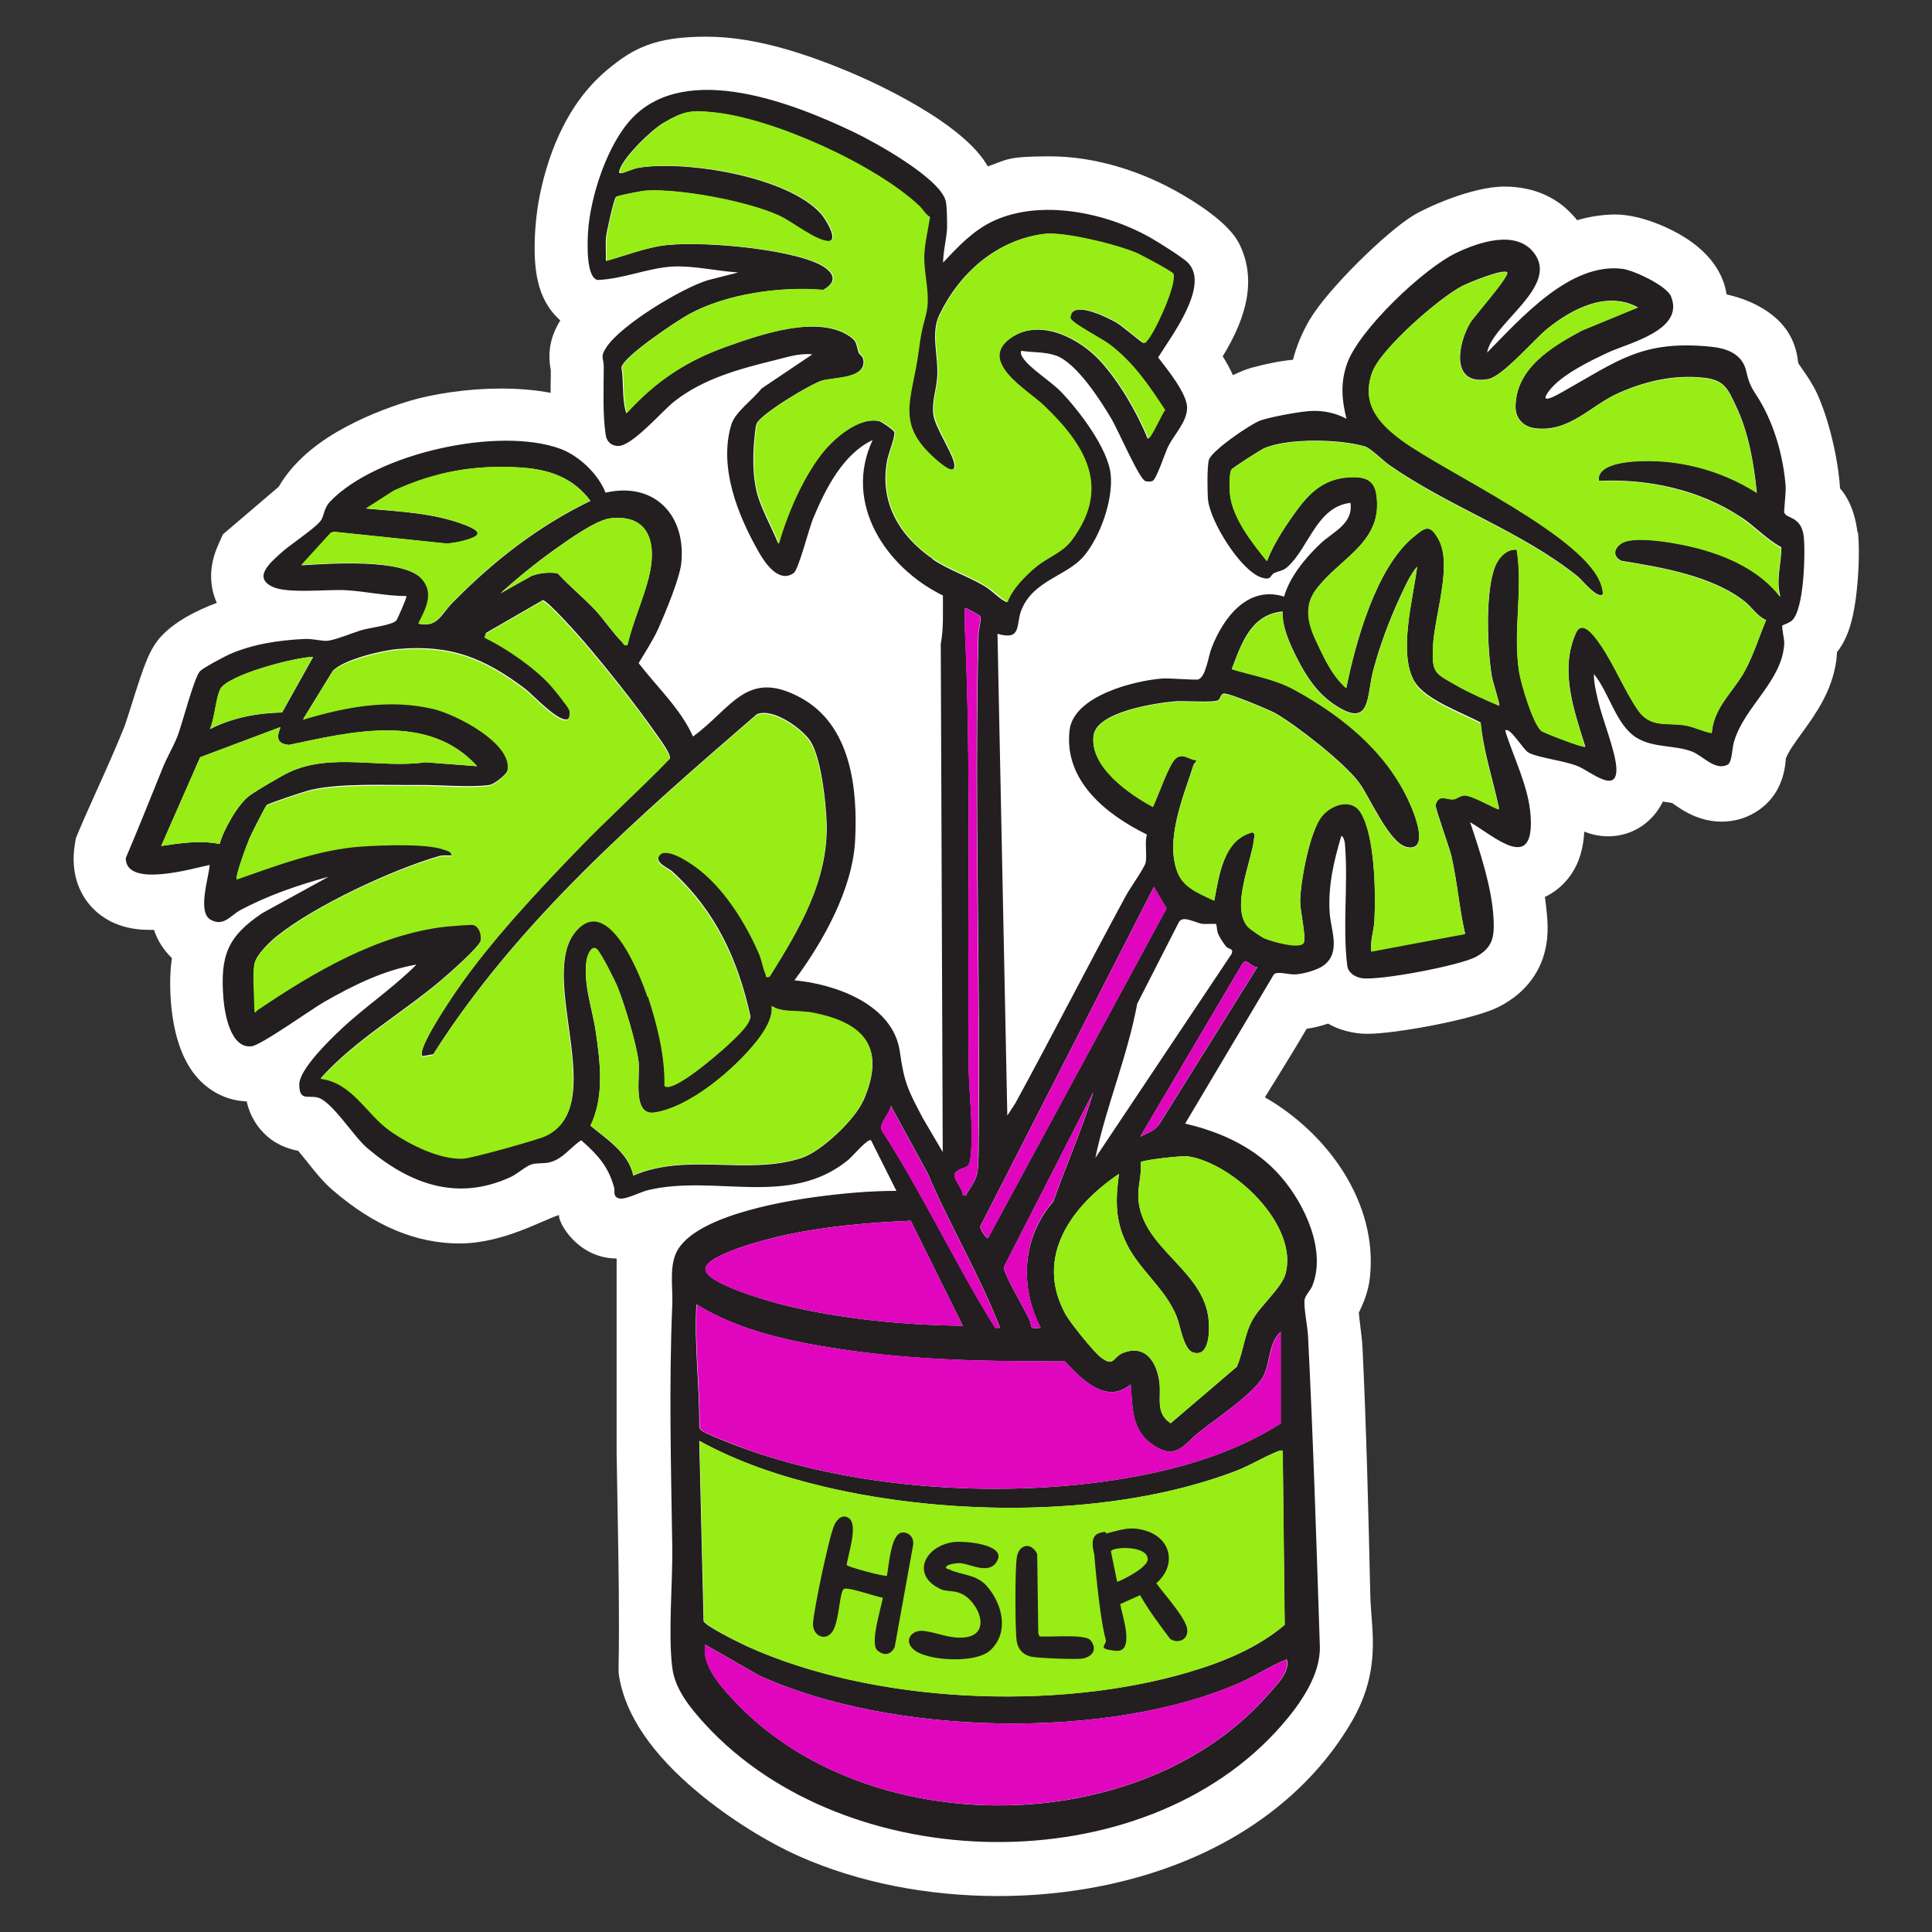 <svg xmlns="http://www.w3.org/2000/svg" id="Layer_1" viewBox="0 0 1080 1080"><rect x="0" y="0" width="1080" height="1080" fill="#333333" stroke="none"/><defs><style>      .st0 {        fill: #df06be;      }      .st1 {        fill: #231f20;      }      .st2 {        fill: #fff;      }      .st3 {        fill: #97ed15;      }    </style></defs><path class="st2" d="M1038.3,297.3c-.7-5.8-2.8-16.4-9.7-24.3-1.1-17.1-6.4-39-12.9-53.1-2.3-5-5.4-9.6-8.5-14-.6-.9-1.4-2-2-3-1-9.8-5-23-23.3-32.4-5.1-2.6-10.7-4.6-16.7-5.9-1.6-10.4-8.2-24.1-28.8-35-4.3-2.3-19.3-9.7-33.6-9.7s-.6,0-.9,0c-7.1.2-13.9,1.3-20.3,3.2-1.1-1.5-2.4-2.9-3.7-4.2-6.5-6.7-18.2-14.6-36.9-14.6s-44.8,12.3-50.9,16.1c-15.4,9.4-48,41.3-58.1,58.5-4.2,7.2-7.3,14.7-9.2,22.2-7.3.7-14.8,2.2-22.9,4.4-3.3.9-6.9,2.4-10.7,4.2-1.6-3.6-3.5-7-5.7-10.5,10.1-16.6,20.3-39.3,9.8-61.8-1.5-3.2-6.1-13.1-31.7-28.2-23.7-14-50.2-21.8-74.7-21.8s-23.8,1.9-34.7,5.6c-.8-1.3-1.6-2.6-2.5-3.9-17.9-24.9-69.6-46.7-75.4-49.1-22-9.1-51-19.5-79.4-19.5s-40.7,6.2-55.4,18.5c-24.3,20.2-34.3,51.1-38.4,73.5-.7,3.9-2,13-2.2,23.1-.4,17.3,2.4,29,9.2,38,1.5,2,3.3,3.9,5.1,5.5-5.6,9.2-7.2,17.7-5.3,27.9,0,2.6,0,5.3-.1,8.3,0,1.4,0,2.9,0,4.3-8.4-1.6-17.7-2.4-27.8-2.4-18.2,0-38,2.8-53,7.5-9.9,3.1-24.6,8.5-38.6,16.7-15,8.8-25.9,19.1-32.6,30.7l-31.2,26.6-2.8,6.3c-6.1,13.9-3.7,25.1-.6,32-11.8,4.4-23.4,10.5-30.9,18.5-6.5,6.9-9.6,15.6-16.8,38.6-1.3,4.2-3.2,10-3.8,11.7-4.5,11.2-9.4,22.3-14.7,34-3.7,8.3-7.6,16.8-11.2,25.4l-1.4,3.4-.6,3.6c-2.6,16.6,3.2,27.6,8.5,33.8,5.4,6.3,15.5,13.8,33,13.8s1.9,0,2.8,0c1.9,6,5.5,11.4,10,15.8-.3,2-.5,4.1-.7,6.2-.5,6.9-2,42.5,15.6,61.4,7.2,7.7,16.7,12.1,26.9,12.5,2.5,11.2,9,17.7,13.3,21,5.5,4.1,11.2,5.8,15.5,6.6,1.6,1.9,3.5,4.3,4.8,5.9,4.5,5.7,9.1,11.5,14.6,16.2,23.3,20,46.5,29.7,70.8,29.7s46.2-13,55.6-15.9c-.6,4.2,10.6,24.3,32.2,24.3,0,0,0,108.3,0,108.3,0,0,.4,23.7.6,35.4.5,27.9,1,56.8.5,84.9v2.9c0,0,.4,2.8.4,2.8,3.7,21.3,18.5,42.9,43.8,64,17.2,14.4,38.7,27.9,57.3,36.1,32.7,14.4,71,22,110.8,22s78.4-7.8,111.4-22.6c37.8-17,67.7-43,86.4-75.4,13.5-23.3,12-42.9,10.8-58.5-.3-4.1-.6-8-.7-12.1-1-44.5-2.1-90.5-4.3-137.1-.2-4.4-.8-8.9-1.3-13.2-.3-2.1-.6-4.9-.8-7.2,2.2-4.6,5.3-11.3,6.2-19.7,4.5-41.6-23.4-80.4-58.7-100.7,2.4-3.9,4.7-7.7,7.1-11.5,5.4-8.7,10.9-17.7,16.2-26.8,3.7-.5,7.8-1.5,12-2.9,4.3,2.5,9.3,4.2,14.7,5.1,2.3.4,4.8.6,7.6.6,15,0,58.8-7.9,72.8-14.9,17.3-8.7,23.8-21.8,26.1-31.2,2.5-9.9,1.4-18.8.5-26.7l-.2-1.4c0-.8-.2-1.6-.3-2.3,5.6-2.6,10.4-6.7,14.2-11.9,5.4-7.6,7.4-16.2,7.8-24.6,3.9,1.5,8.3,2.6,13.4,2.6,11.1,0,21.2-5.3,27.6-14.4,1.1-1.6,2.1-3.3,3-5,1.7.2,3.7.5,5.2.8.2.1.4.3.5.4,5,3.5,14.3,10,27.1,10h0c3.4,0,6.8-.5,10.1-1.4,5.8-1.6,24.3-8.8,25.8-34,1.6-4,5.4-9.2,9-14.2,7.5-10.3,16.8-23.2,19.2-40.4.2-1.6.3-3.2.4-4.8.9-1.1,1.8-2.3,2.6-3.7,3.1-5.1,7-13.6,8.8-34.5.8-8.7,1.2-20.7.3-28.7Z"></path><path class="st1" d="M997.4,286.9c-.3-1.1,1-11.4.8-15-1.2-15.4-5.5-31.5-12.8-45-4.7-8.7-7-9.3-9.2-19.2-2.1-9.8-10.8-13-19.9-13.9-38.4-3.8-51.9,7.9-82.7,25.2-3.7,2.1-13.7,7.7-7.9-.2,6.7-9.1,22.7-16.8,32.9-21.6,11.7-5.5,43.3-12.5,35.5-31.5-2.4-6-20.8-14.6-27.1-15.4-29.5-3.8-57.2,28.1-75.7,46.8,2.9-16.6,41-37.1,26-56-10.2-12.8-30.9-5.6-43.1.2-18.2,8.6-54.5,43-61.2,62-3.7,10.5-3,20.2-.3,30.8-5.7-3.1-12.5-4.6-19.1-4.4-6.5.2-22.4,3.2-28.6,5.2-5.6,1.8-27.6,17-29.2,22.1-1.1,3.7-.9,18.1-.5,22.4,1.2,12.1,18.1,39.5,29.8,43.4,5.7,1.9,4.8-1.2,7.1-2.4,2.4-1.2,4.9-1.2,7.3-3.3,12.2-10.7,16.4-33.8,35.4-36,1.8,11.8-10,16.3-16.9,22.9-8.3,7.9-17,18.4-20.2,29.5-20.4-6.4-34,11.9-40.5,28.7-1.9,4.8-3.2,16.1-7.4,17.6-1.3.5-16.4-.8-20.2-.5-15.9,1.2-49.6,9.8-51.8,28.9-3.3,28.3,20.6,47.2,43.2,58.3-1.3,5,.2,11.1-.7,15.8-.5,2.6-9,14.6-11,18.4-20.9,38.5-40.8,77.5-61.8,116l-4.5,6.9-5.5-269.3c13.9,4,10.1-5.3,13.4-13.4,6.7-16.5,25.1-18.8,34.6-29.7,9.3-10.7,16.7-31.6,15.3-45.8-1.4-14.6-17.7-35.9-27.8-46.4-5.6-5.8-17.6-13.2-21.3-19-.9-1.3-1.3-2.2-1-3.9,6.4,1,13.5.5,19.6,2.7,11.5,4.2,24.8,25,31,35.5,3.4,5.7,15.5,33.6,18.8,34.6,1.2.4,2.8.4,4,0,2.3-.8,7.1-16,8.9-19.5,3.4-6.7,10.3-13.4,10.5-21.3.2-7.9-11.3-21.9-16.2-28.3,7.2-11.6,29.1-40.2,16.7-52.9-2.9-3-17.3-12-21.6-14.4-24.6-13.7-60.5-21.2-86.9-9.1-11.5,5.3-20,14.4-28.4,23.4,0-6.2,1.9-13,2.2-19,.1-2.9,0-13.2-.8-15.7-3.6-12.7-39.1-32.4-51.2-38.2-33.7-16.1-93-39.5-123.6-8.3-14.2,14.5-23.9,44.4-25.1,64.3-.3,5.5-1.2,24.8,5.2,26.6,13.9-.4,28.6-6.8,42.2-7.5,11.6-.6,24.9,2.6,36.6,3.3l-16.9,4.3c-14.6,4.4-48.1,24.7-56.6,37.2-4,5.9-1.7,5.9-1.7,11.3,0,12-.7,26.4,1.1,38.1.6,3.7,3.1,6.1,7,6.1,8,0,24.4-19.5,31.6-25.1,16.2-12.6,35.9-17.9,55.7-22.8,7-1.7,13.9-4.1,21.2-3.3l-28.4,19.1c-4.8,6.2-14.8,13.1-16.9,20.2-7.2,23.9,3.8,51.1,15.6,71.6,3.4,6,11.2,17.2,19.3,11.3,2.8-2,8.4-24.7,10.9-30.6,6.8-16.3,16.6-35.9,33.2-43.7-16.6,35.5,7.5,71.3,39.3,86.9-.1,9.1.5,18.1-1.2,27l1.1,284.1-11.1-18.9c-8.3-15.7-10.4-19.7-12.9-37.3-3.7-26.2-35.8-37.7-58.9-39.8,15.9-21.4,32.4-50.7,33.9-77.9,1.6-29.3-2.3-64.7-30.3-80-30.3-16.6-38.7,6-60.3,21.6-7-15.6-20.1-27.6-30.4-41,3.8-6.4,7.9-12.5,11-19.3,3.8-8.5,11.8-27.7,12.8-36.3,3-27-15-46-42.3-39.7-4-10.3-14.7-20.6-25.2-24.5-34.5-12.7-102.8,2.5-128.7,29.4-3.8,4-3.3,8.2-5.4,10.9-3.8,4.8-17.4,13.4-22.9,18.6-5.3,4.9-14.9,13-4,18.2,8.4,4,30.2,1.4,40.6,1.9,11.4.6,22.8,3.3,34.3,3.3.5.5-5.1,12.9-5.5,13.5-2,2.7-14.3,4.1-18.7,5.3-5.1,1.4-15.7,5.9-20.1,6.2-3.6.2-8.2-1.3-12.9-1-14.3.7-28.5,2.8-41.6,8.5-3.1,1.4-14.8,7.6-16.6,9.5-3.3,3.5-9.9,29.4-12.6,36.4-2.4,6.1-6,11.9-8.3,17.8-6.8,16.8-13.5,33.6-20.6,50.3,0,16.9,37.7,5.7,46.9,3.8-.5,7.4-7,26.3.5,30.6,7.3,4.1,11.1-2.3,16.6-5.3,15.5-8.3,32.5-14.1,49.4-18.7l-37,20.3c-19.6,13.1-23.7,23.9-21.8,47.7.7,8.7,4,28,15.6,26.8,5.4-.5,33.2-20.5,40.7-24.8,16.1-9.2,33.1-17.7,51.6-20.9-13.2,13.3-29,23.7-42.5,36.5-6.3,5.9-23,22.2-23,30.5,0,9.4,4.8,6,10.2,7.3,8,2,20,21.6,27.6,28.1,23.8,20.3,50.5,30.2,80.5,16.3,3.4-1.6,8.7-6.2,11.5-7,3.4-1,6.7-.2,10.7-1.3,7.2-2.1,11.1-8.3,17.1-12.2,9.2,8.1,15.1,14.5,18.4,26.4.6,2.2-.9,5,2.7,6.1,3.5,1,12.1-3.7,16.6-4.7,37.6-8.8,78.8,10.1,111.7-16.9,2-1.7,10.9-12.1,12.6-10.9l14.2,28.3c-15,0-30.2,1.4-45.1,3.4-20,2.7-70.8,11.4-78.6,32.6-3.1,8.4-1.2,18.9-1.6,27.8-1.9,45.1-.7,90.1,0,135.1.3,20.6-2.4,48.1,0,67.6,1.5,12.3,10.3,22.8,18.4,31.7,78.7,85.7,244.6,89.6,322.3.5,10.3-11.8,21.8-28.1,21.3-44.2-1.9-57.6-3.7-115.6-6.6-173.3-.3-5.7-2.2-14.3-2-19.7,0-2.7,3.3-5.7,4.4-8.4,8-20-4.5-46.1-17.7-61.2-13.8-15.9-33.1-24.8-53.4-29.5l49.6-83.4c2.1-2,8.1.2,12,0,4.3-.2,12.4-2.4,15.8-5,9.9-7.4,4-19.7,3.4-29.4-1-14.9,2.3-28.9,6.5-43,2,.6,2.1,5.4,2.2,7,1.5,21.5-1.5,44,1.1,65.4.5,4.1,4.3,6.5,8.2,7.1,9.7,1.5,55.3-7.1,64.1-12.1,9.2-5.2,10-11.2,9.5-21.2-.9-17.4-7.6-37.5-13.1-53.9,14.2,8.4,36.1,28.6,33.8-3.8-1.1-16.1-9.5-32.2-14.2-47.4,2.6-2.5,10,10.8,13.2,12.4,5.3,2.8,19.8,4.4,27.4,7.5,7.1,2.9,22.7,16.5,21.5.4-.7-9.5-7.7-26.5-10.1-36.8-1.1-4.7-2.5-10.3-2.4-15.1,8.6,10.3,12.4,28.9,24.2,35.8,9.6,5.6,20.8,3.8,30.6,7.5,6.2,2.4,12.8,10.9,19.9,7.4,2.6-1.3,2.5-9.2,3.6-12.8,5.7-19.7,27-33.9,28.1-54.9.1-2.5-1.6-9.4-1-10.2.2-.2,3.8-1.3,5.4-2.8,6.7-6.3,7.5-37.7,6.5-46.9-1.3-11.5-10-10-10.7-13.2ZM645,495.8l7.1,12-99.8,184.3c-.7.5-5-5.2-4.2-6.8l96.9-189.4ZM659.4,515c2.3-3.1,8.5.7,12.5,1.4,1.8.3,7.7-.2,8,.2.2.2.3,3.9,1.2,5.8.9,2,2.9,5,4.3,6.7,1.5,1.8,4.3.8,3.1,4.1l-76.2,114.1c6.1-29.2,18-56.8,23.4-86.2l23.6-46.2ZM581.8,742.2c-7.3.9-4.5-.7-6.5-4.9-2.3-5-14.6-25.6-14.1-29.1l50-97.8c-6.1,20.7-15.2,40.6-22.3,61.1-17.5,20.2-19.2,47.4-7.1,70.9ZM521.5,312.5c-19.1-13.1-30.1-32.1-25.5-55.6.7-3.4,4.6-13.2,3.9-15.4-.4-1.1-6.8-5.6-8.3-6-11.9-2.8-26.3,10.1-33,18.9-10.3,13.6-18.8,33.3-23.5,49.6-3.3-8.2-8.5-17.6-11.2-25.9-2.9-9-3.1-19.7-2.5-29.2.2-2.6.8-9.8,1.4-11.7,1.6-5.4,30.6-22.7,36.6-24.4,6.7-2,24.9-1,23.2-11.7-.3-2.1-2.2-2.8-2.6-3.9-1.6-4.5-.5-6.4-5.8-9.7-18.1-11.3-49.1-.5-67.7,6.1-22.9,8.1-40,19.4-56.4,37.4-2.6-8.2-1.3-17.1-2.7-25.6,1.1-6.2,31.2-26.2,37.8-29.8,20.9-11.4,51.1-15.6,74.8-13.5,8.9-4.8,5.9-10.3-1.7-14.2-17.9-9.1-69.5-13.7-89.3-10.4-9.9,1.7-20.6,5.7-30.3,8.4.1-4.5-.3-9,.1-13.5.3-3,4.3-21,5.5-22.3.8-.8,14.4-3.4,16.6-3.5,19-1.2,57,6,74.4,14,7.3,3.4,20.3,13.9,27.3,14.2,6.9.3-1.4-12.7-3.5-15.1-18.6-21.1-76-30.2-102.2-25.9-3.4.6-6.2,2.2-9.1,2.9-1.5.4-2,0-1.5-1.6,2.3-7.4,17.7-22.4,24.7-26.5,11.4-6.6,15.2-7,28.1-5.7,33.3,3.6,90,29.3,114.5,52.3,1.9,1.8,3.3,4.6,5.9,6.2-1,6.8-3,14.8-3.2,21.6-.3,11.5,3.9,22.1.8,33.6-2.6,9.6-2.7,10.9-4.1,21-3.6,27-13.4,39.8,11.4,60.6,1.2,1,8.5,7.3,9.1,2.7.8-5.4-11-21.5-11.8-29.5-.8-7.5,1.8-13.6,2.2-20.7.8-11.6-3.8-24.3,1.2-34.7,11.3-23.5,32-41.8,58.4-45.2,11.1-1.4,41.2,6.1,51.9,10.8,2.6,1.1,19.8,10.3,20.2,11.5,2,6-10.2,32.5-14.6,37.4-.7.8-.8,1.4-2.1,1.1-.9-.2-11.7-9.5-14.9-11.3-4.9-2.8-20-10.3-24.7-5.8-.7.6-1.3,2.5-1.2,3.4.5,2.6,17.8,11.6,21.5,14.4,13.7,10.2,22.2,22.9,31.4,37-1.5,1.4-8.2,16.8-9.5,15.8-5.8-14.4-15.8-31.5-26.2-43-11.5-12.7-33.2-24.2-49.6-13.7-20.7,13.3,8.4,29.5,17.4,38.2,23.1,22,38,45.8,15.6,75.6-5.2,6.9-13.4,9.4-20,14.9-5.7,4.8-13.4,12.5-15.8,19.6-4.4-1.9-7.6-6-12.3-8.9-9.2-5.6-20.4-9.1-29.4-15.3ZM546.9,646.9c-.1,9.5-.4,11.3-6.2,19.8-.7.9.2,2-2.4,1.4-.1-4.7-7.9-10.6-3.2-13.5,4.9-3.1,6.9-.6,7.6-8.8,1.5-16.5-1-33.8-1.2-50.2-.9-81.5,1.6-163.1-2.1-244.3-.2-3.8,0-7.6,0-11.4.4-.4,8.3,4.1,8.5,4.6.9,1.5-.9,7.4-.9,10.1-2.4,97.3,1.3,195,0,292.3ZM341.4,289.7c22.5-2.4,25.7,15.4,21.2,33.2-3.1,12.1-9.1,25.2-11.9,37.7-2.1.6-2.1-.9-3.1-1.8-4.9-4.9-10-12.5-14.9-17.8-6.7-7.1-14.4-13.3-21-20.5-4.9-.8-9.8-.2-14.5,1.4l-17.5,9.8c9-8.2,19.6-16.8,29.5-23.9,7.3-5.2,23.8-17.2,32.1-18.1ZM168.6,315.9l16.4-18,1.7-.6,63.3,6.6c3.1-.3,6.3-.8,9.2-1.6,9.7-2.6,10.7-4.9,1.1-8.7-17.5-6.9-37.1-7.6-55.6-9.3l15.6-10c23.1-10.7,45.6-14.6,71.1-12.9,15.6,1,29.1,5.6,38.7,18.6-29.4,14.2-54.7,34-77.4,57.2-5.8,5.9-8.1,13.8-18.5,11.5,3.9-8.1,9.2-17,1.7-25.1-10.7-11.6-52-8.5-67.1-7.6ZM123,385.4c4.1-8.2,42.2-18.1,52.1-18.2l-17.4,31.1c-14,.3-27.9,2.9-40.3,9.3,2.6-5.8,3.2-17,5.7-22.1ZM90.1,472.9l21.8-49.6,44.7-16.8c.6.6-5.2,9.2,4.9,9.9,34.9-7.3,78-18.2,105.2,11.9l-28.9-2.2c-24.6,3.6-52.6-5.5-76.2,5.6-4.4,2.1-18,10.1-21.9,12.9-6.5,4.6-14.9,19.4-16.9,27.2-10.9-2.2-21.8-.5-32.7,1.1ZM321.2,521.4c-20.2,26.5,19.8,97.3-16.4,113.4-4.8,2.2-40.6,12.1-45.4,12.4-13.3.8-30.4-7.9-41.1-15.4-13.4-9.4-21.1-27-38.9-29.2,19.4-21.5,45.1-36,67-54.5,3.9-3.3,21.7-18.9,22.4-22.4.6-3.3-.5-8-4.1-9.1-.9-.2-13,.7-15,.9-38.3,4.1-74.6,25.8-105.8,46.9-.3.1-1.6-2.6-1.6-2.7,0-6.5-1-17.1,0-22.9.8-4.9,8.2-12,12.1-15.2,21.3-17.2,64.8-37.5,91.2-45.1,2.2-.6,4.5-.2,6.8-.3.8-2.5-2.5-3.1-4.4-3.8-9.8-3.4-34-2.4-45.2-1.7-23.7,1.5-48.1,10.8-70.3,18.5-1.1-1.5,5.8-19.8,7.1-22.9,1-2.3,8.7-17.6,9.5-18.3,1.2-1,21.9-7.9,24.8-8.5,17.2-3.9,42.3-2.5,60.5-2.7,11.7-.1,28.4,1.5,39.2,0,2.6-.4,9.6-5.8,10.2-8.3,3.4-15.3-29-31.7-41.2-34.6-24.9-5.9-49-1.2-73.1,6l16.4-26.7c5.7-6.5,27.8-11.7,36.6-12.4,29.6-2.6,48.2,5,71.2,22.3,3.6,2.7,19.5,19.9,24,16.7.8-.6,1.2-3.9.7-5.3-.7-1.9-8.5-11.6-10.4-13.7-9.2-10.2-24.7-20.8-37-26.8l.7-2.2,31.7-18.3c2.4-.2,20.3,19.9,23.2,23.3,12.8,15,29,35.3,40.2,51.4,1.8,2.6,8.3,11.2,7.7,13.7-16.7,17.1-34.5,33.1-51.1,50.4-23.3,24.2-49.5,52.2-68.5,79.8-3.1,4.6-22.3,32.8-18.7,36.3l6-1.1c47.1-74.3,114.8-132.9,180.8-190,9-3.9,25.5,8,30.1,15.1,6,9.5,8.6,34.1,9,45.6,1,32.2-15.3,59.4-31.7,85.6-2.8.5-1.7-.2-2.3-1.5-1.5-3.3-2.2-7.9-3.7-11.5-7.6-17.5-19.9-37.2-35.5-48.5-3.5-2.5-16.4-11.4-20.2-6.2-3.1,4.4,4.6,7,7.2,9.3,24.2,22.2,36.5,48.9,43.6,80.8.2,4.5-9.5,12.9-13,16.3-4,3.8-30.4,26.9-34.9,22.3.4-16.5-4.1-34.5-9.3-50.2-4.2-12.8-22.6-59.5-40.9-35.4ZM482.6,615.2c-4.6,10.6-23.3,28.4-34.4,32.1-30.6,10-64.1-3.2-94.2,9.9-2.5-12.6-14.8-20.3-23.9-27.9,7.8-16.2,5.5-34.8,3-52.1-1.8-12.9-7.3-27.3-5.2-40.4.4-2.5,2.7-8.9,5.9-6,2.3,2.2,10,17.4,11.5,21.2,3.9,9.7,10.5,31.6,11.7,41.8.9,8.3-3.7,30.2,9,28.2,20-3.1,44.8-24.4,57.1-40,4.1-5.2,9-12.7,8.3-19.5,5.7,3.7,13.7,2.3,20,3.4,30.2,5.1,44.8,18.3,31.2,49.5ZM493,632.1c-1.8-4.9,4.5-9,4.9-14.1l20.6,37.7c12.4,29.4,29,56.7,40.5,86.5-2.5.1-2.3.6-3.6-1.4-22-35.6-39.7-73.6-62.4-108.8ZM394.3,709.1c1.4-8.3,36.7-17,44.6-18.7,23-4.9,46.7-7,70.2-8l29.1,58.7c-32.9-.4-67.3-3.7-99.2-11.4-6.7-1.6-46-12.4-44.6-20.6ZM389.4,729.2c23.4,14.6,52.7,20.8,79.8,24.9,41.7,6.4,83.9,7,126.1,6.9,9.1,9.9,23.1,24.4,36.7,12.9,1.3,14,.3,26.3,13.8,34.7,11.8,7.3,16.2-1.2,23.8-7.4,9.4-7.6,32.6-22.9,37-32.7,3.5-7.6,2.7-18,9.3-24v51.2c-22.1,14.1-47.3,22.6-72.9,28-70,14.8-159.9,10.5-227.3-14.1-3.7-1.3-22.2-8.4-23.7-10.1-.6-.7-1.1-1.2-1.1-2.2.2-22.8-2.9-45.5-1.6-68.1ZM391,805.5c21.4,11.8,45,19.7,68.9,25.4,70.6,16.9,161.7,17.5,230.1-8.3,8.3-3.1,16.1-8,23.8-11.1,1.1-.4,1.9-.9,3.2-.6l1.1,97.4c-15.3,13-34.3,20.7-53.5,26.4-74.1,21.9-176.4,17.6-247.2-14.5-3.9-1.8-23.3-11.3-24.1-14l-2.4-100.6ZM708.9,947.3c-71,81-222.2,82.3-296.6,5.4-7.9-8.2-20.4-21.3-18-33.3l29.8,17.1c73.2,33.7,195.6,36.7,269.4,4,8.8-3.9,16.9-9.4,25.8-12.9,2.2,6.7-5.9,14.6-10.3,19.6ZM664.1,646.4c25.1,3.8,61.6,37.9,54.6,65.4-2,7.9-14.2,18.1-18.6,26.1-4.7,8.6-5,17.4-8.7,26.1l-37,31.6c-8.8-5.8-5.1-14.4-6.3-23.1-1.5-10.9-7.6-21.1-20.1-16.3-6,2.2-5,8.1-12.2,2.9-4.2-3-17.5-19.7-20.2-24.5-17.6-32.2,3.7-60.7,29.9-78.4-1.9,14.4-2.3,25.6,4.2,38.9,7.3,15,21.6,25,28,40.7,2.1,5.1,3.9,18.5,9.2,20.2,9.2,3,9.3-12,8.8-17.6-2.3-29.1-38.6-40.6-39.4-69.7-.2-6,2.1-12.6,1.3-19,1.1-1.3,23.4-3.8,26.5-3.3ZM647.7,628.8c-2.4,3.5-6.7,4.7-10.3,6.6l57.3-97c2.3-2.9,4.9,2.5,8.2,2.2l-55.1,88.2ZM818.9,444.5c-2.8,0-4.4,2-6.6,2.2-3.6.3-8-3.4-9.8,3.2-.4,1.4,7.7,23.7,8.8,28.4,3.3,14.3,4.4,29.3,7.7,43.6l-52.4,9.8c-.8-5.6,1.4-11.4,1.7-16.9.8-15.4.4-47.9-7.8-60.9-5.2-8.2-16.3-4.2-21.5,2.2-6.9,8.5-12.1,36.9-12.2,47.8,0,5.4,3.3,19.1,2.1,22.7-1.5,4.3-18.8-.7-22.4-2.4-1.8-.8-7.8-5-9-6.3-9.8-11,2.6-37.3,3.6-49.8.1-1.4,1-1.8-1-3-16.1,4.1-18.6,24.2-21.3,38.2-7.9-3.8-17.2-7-20.6-15.9-7-18.2,3.3-41.9,8.9-59.6.3-1,2.2-2.7,1.9-3-4.1,0-7.5-4.2-11.5-1.2-3.9,2.8-10.4,22.3-13,27.3-13.1-7-35.4-22.2-33.2-39.7,1.7-13.5,35.6-18.4,46.3-19.2,4.6-.3,21.1.9,23.4-.6,1.1-.7,1.3-3.2,2.9-3.7,2.3-.7,25.5,9,29.1,11,12,6.9,39.1,28.1,47,39.1,6,8.4,16.7,33.7,26.5,35.7,10.7,2.2,6.1-12.8,4.1-18.3-11.7-32-38.2-54.1-67.4-70-10.9-5.9-22.8-7.7-34.6-11.3,5.4-14.3,10.7-30.4,28.4-32.1-.4,8.7,4.2,18.5,8.1,26.2,5,9.9,11.1,19.2,20.3,25.5,21.4,14.6,18.3-4.4,22.3-19,3.6-13.6,9-28,14.9-40.7,2.6-5.6,5.6-12.5,9.6-17.1-2.2,17.6-10.8,48.4-1.5,64.2,6.1,10.3,26.5,17.3,37,23,1.6,16.4,6.9,32,10.3,48-.7.7-14.8-7.7-19.1-7.7ZM995.1,333.4c-11.1-14.3-28.3-22.3-45.6-26.9-9.1-2.5-35-7.6-42.7-3-4.6,2.8-5.6,7.4-.4,10,22.3,3.6,50.8,8.4,68.9,22.7,4.2,3.3,7.1,8.4,12,10.4-4.1,9.7-7.2,20.1-12.4,29.3-6.4,11.2-16.9,19.7-18,33.8-5.1-.9-9.5-3.4-14.8-4.3-10.1-1.6-19.4,1.6-26.4-8.5-7.6-11-13.5-26-21.5-37.3-2.6-3.7-9.7-13.8-13.2-5.8-9.3,20.7-1.2,43.2,5.2,63.5-.9.9-23.5-7.9-24.5-8.8-4.8-4.3-11.4-26.4-12.5-33.3-3.5-22.6,2.3-45.5-1.3-68-5.6-.6-10,4.4-12,9.2-5.8,14-4.5,46.7-1.9,61.9.4,2.5,4.6,15.5,4.1,16.1-8-3.4-16.4-7.1-24-11.4-12.1-6.9-13.7-6.7-13-21.8.7-16.9,11-45.4,3.1-59.8-4.9-8.9-7.4-6.7-14-1.3-20.9,17.1-32.4,58.8-37.6,84.5-6.2-5.4-10.3-12.6-13.8-20-5.6-11.6-11.8-23.4-3.1-35.1,13.3-17.9,37.9-26.4,33.7-53.4-1.3-8.5-7.2-9.7-14.7-9.4-13.1.6-21.2,7.2-28.7,17.1-6.4,8.6-14,19.8-17.7,29.8-8.2-10.2-19.4-24.3-20.7-37.6-.3-3.3-.5-10.5.7-13.4.4-1,16.4-11.2,18.5-12.1,13.4-5.7,42.4-5.1,56.3-.9,3.1.9,10.1,8,13.6,10.4,33.8,23.6,74,37,105.5,62.4,2.3,1.9,10.8,12.6,13.7,9.8.5-.5-.3-3.3-.5-4.4-7.3-27.5-87.7-63.8-112.1-82-12.9-9.6-22.4-20.4-16.2-37.7,4.7-13.1,37.5-41.6,50-48.1,3.4-1.8,23.1-9.9,25.4-7.8,1.9,1.6-18.9,25.2-20.5,28-7.2,12-11.3,35.6,9.9,31.7,8.1-1.5,25.4-21.9,33-28.1,13.8-11.2,33.4-21.4,50.7-12l-31.3,12.9c-16.8,9-36.8,20.9-37.1,42.5-.1,6.8,4.6,11.5,11.1,12.2,19.3,2.3,30.9-12.9,46.7-19.8,15-6.6,30.6-10.2,47.1-8.5,11.8,1.2,13.7,6.1,18.2,15.6,7.3,15.3,10,32,11.8,48.7-20.3-13-45.1-19.4-69.3-17.5-6.3.5-20.3,2.4-19,10.9,27.6-1.3,56.4,5,79.5,20.3,7.8,5.1,14.1,12.3,22.5,16.8,0,9.1-3.1,18.4-.6,27.3Z"></path><path class="st3" d="M362.1,556.9c5.2,15.7,9.7,33.6,9.3,50.2,4.6,4.5,30.9-18.6,34.9-22.3,3.5-3.3,13.2-11.7,13-16.3-7.1-31.9-19.4-58.6-43.6-80.8-2.6-2.4-10.3-4.9-7.2-9.3,3.7-5.2,16.6,3.6,20.2,6.2,15.6,11.3,27.9,31,35.5,48.5,1.6,3.6,2.2,8.2,3.7,11.5.6,1.3-.5,2,2.3,1.5,16.4-26.3,32.7-53.5,31.7-85.6-.4-11.5-2.9-36-9-45.6-4.5-7.2-21-19-30.1-15.1-65.9,57-133.7,115.6-180.8,190l-6,1.1c-3.6-3.5,15.6-31.7,18.7-36.3,18.9-27.7,45.1-55.6,68.5-79.8,16.6-17.2,34.4-33.2,51.1-50.4.7-2.5-5.9-11.1-7.7-13.7-11.1-16.2-27.4-36.4-40.2-51.4-2.9-3.4-20.8-23.5-23.2-23.3l-31.7,18.3-.7,2.2c12.3,6,27.8,16.6,37,26.8,1.9,2.1,9.7,11.8,10.4,13.7.5,1.4.1,4.7-.7,5.3-4.5,3.2-20.4-14-24-16.7-23-17.3-41.5-24.9-71.2-22.3-8.8.8-30.9,6-36.6,12.4l-16.4,26.7c24-7.2,48.1-11.9,73.1-6,12.3,2.9,44.6,19.3,41.2,34.6-.6,2.5-7.6,8-10.2,8.3-10.8,1.6-27.6,0-39.2,0-18.3.2-43.3-1.1-60.5,2.7-2.9.6-23.6,7.5-24.8,8.5-.8.7-8.5,16-9.5,18.3-1.3,3-8.2,21.4-7.1,22.9,22.3-7.8,46.6-17,70.3-18.5,11.2-.7,35.4-1.7,45.2,1.7,1.9.7,5.2,1.2,4.4,3.8-2.3,0-4.6-.3-6.8.3-26.4,7.5-69.9,27.8-91.2,45.1-3.9,3.2-11.3,10.3-12.1,15.2-1,5.8,0,16.4,0,22.9s1.3,2.8,1.6,2.7c31.2-21.1,67.5-42.7,105.8-46.9,2-.2,14.1-1.2,15-.9,3.6,1,4.7,5.7,4.1,9.1-.7,3.5-18.5,19-22.4,22.4-21.9,18.6-47.6,33.1-67,54.5,17.8,2.2,25.6,19.9,38.9,29.2,10.7,7.5,27.8,16.2,41.1,15.4,4.8-.3,40.6-10.3,45.4-12.4,36.1-16.1-3.9-86.9,16.4-113.4,18.3-24,36.7,22.7,40.9,35.4Z"></path><path class="st3" d="M175.1,367.2c-9.9.1-48,10-52.1,18.2-2.5,5.1-3.1,16.3-5.7,22.1,12.5-6.3,26.4-8.9,40.3-9.3l17.4-31.1Z"></path><path class="st0" d="M439,729.7c32,7.7,66.4,11.1,99.2,11.4l-29.1-58.7c-23.5,1-47.2,3.1-70.2,8-7.9,1.7-43.2,10.4-44.6,18.7-1.4,8.2,37.9,19,44.6,20.6Z"></path><path class="st3" d="M451.4,565.7c-6.3-1.1-14.3.3-20-3.4.7,6.8-4.2,14.3-8.3,19.5-12.3,15.6-37.2,36.9-57.1,40-12.8,2-8.1-19.8-9-28.2-1.1-10.1-7.8-32-11.7-41.8-1.5-3.8-9.2-19-11.5-21.2-3.2-2.9-5.5,3.5-5.9,6-2,13.1,3.4,27.5,5.2,40.4,2.5,17.3,4.7,35.9-3,52.1,9.2,7.7,21.5,15.3,23.9,27.9,30.2-13.1,63.6,0,94.2-9.9,11.1-3.6,29.8-21.5,34.4-32.1,13.5-31.2-1.1-44.4-31.2-49.5Z"></path><path class="st3" d="M234,348.6c10.4,2.4,12.7-5.6,18.5-11.5,22.8-23.2,48-43,77.4-57.2-9.6-12.9-23-17.5-38.7-18.6-25.5-1.7-48,2.3-71.1,12.9l-15.6,10c18.4,1.7,38.1,2.4,55.6,9.3,9.7,3.8,8.7,6.1-1.1,8.7-3,.8-6.2,1.3-9.2,1.6l-63.3-6.6-1.7.6-16.4,18c15.1-.9,56.4-4,67.1,7.6,7.5,8.2,2.3,17-1.7,25.1Z"></path><path class="st0" d="M558.9,742.2c-11.5-29.8-28.1-57.1-40.5-86.5l-20.6-37.7c-.4,5.2-6.7,9.2-4.9,14.1,22.7,35.2,40.4,73.2,62.4,108.8,1.2,2,1,1.5,3.6,1.4Z"></path><path class="st0" d="M552.4,692.1l99.8-184.3-7.1-12-96.9,189.4c-.9,1.6,3.5,7.3,4.2,6.8Z"></path><path class="st0" d="M611.2,610.3l-50,97.8c-.5,3.5,11.7,24.1,14.1,29.1,2,4.2-.9,5.9,6.5,4.9-12.1-23.4-10.4-50.7,7.1-70.9,7.1-20.4,16.2-40.3,22.3-61.1Z"></path><path class="st0" d="M415.8,809.6c67.4,24.6,157.2,28.9,227.3,14.1,25.6-5.4,50.8-13.9,72.9-28v-51.2c-6.5,6-5.8,16.4-9.3,24-4.5,9.8-27.6,25.1-37,32.7-7.7,6.2-12.1,14.7-23.8,7.4-13.5-8.4-12.5-20.7-13.8-34.7-13.7,11.5-27.6-2.9-36.7-12.9-42.2,0-84.4-.6-126.1-6.9-27.1-4.1-56.4-10.3-79.8-24.9-1.3,22.7,1.8,45.4,1.6,68.1,0,1,.5,1.5,1.1,2.2,1.5,1.7,20.1,8.7,23.7,10.1Z"></path><path class="st3" d="M279.8,331.7l17.5-9.8c4.6-1.6,9.6-2.2,14.5-1.4,6.6,7.2,14.3,13.4,21,20.5,4.9,5.3,10,13,14.9,17.8,1,.9.9,2.4,3.1,1.8,2.9-12.4,8.9-25.6,11.9-37.7,4.5-17.8,1.3-35.6-21.2-33.2-8.3.9-24.8,12.9-32.1,18.1-10,7.1-20.5,15.7-29.5,23.9Z"></path><path class="st3" d="M563.3,336.6c2.4-7.1,10.1-14.9,15.8-19.6,6.6-5.5,14.8-8,20-14.9,22.4-29.8,7.5-53.5-15.6-75.6-9-8.6-38.1-24.9-17.4-38.2,16.4-10.6,38.1,1,49.6,13.7,10.4,11.6,20.5,28.7,26.2,43,1.3,1,8.1-14.5,9.5-15.8-9.2-14-17.8-26.8-31.4-37-3.7-2.8-21-11.8-21.5-14.4-.2-.9.5-2.8,1.2-3.4,4.7-4.5,19.8,3,24.7,5.8,3.2,1.8,14,11.1,14.9,11.3,1.3.3,1.4-.3,2.1-1.1,4.4-4.9,16.6-31.4,14.6-37.4-.4-1.2-17.6-10.3-20.2-11.5-10.7-4.7-40.8-12.2-51.9-10.8-26.4,3.3-47.1,21.7-58.4,45.2-5,10.4-.5,23.1-1.2,34.7-.5,7-3,13.2-2.2,20.7.9,8,12.6,24.1,11.8,29.5-.6,4.6-7.9-1.7-9.1-2.7-24.9-20.7-15.1-33.6-11.4-60.6,1.4-10.1,1.5-11.4,4.1-21,3.1-11.5-1.1-22-.8-33.6.2-6.8,2.2-14.8,3.2-21.6-2.6-1.6-4-4.4-5.9-6.2-24.5-23.1-81.2-48.8-114.5-52.3-13-1.4-16.8-1-28.1,5.7-7,4.1-22.4,19.1-24.7,26.5-.5,1.5,0,1.9,1.5,1.6,2.8-.7,5.7-2.3,9.1-2.9,26.2-4.4,83.6,4.8,102.2,25.9,2.1,2.4,10.4,15.4,3.5,15.1-7-.3-20-10.8-27.3-14.2-17.4-8-55.4-15.2-74.4-14-2.2.1-15.8,2.8-16.6,3.5-1.3,1.3-5.3,19.3-5.5,22.3-.4,4.5,0,9-.1,13.5,9.7-2.7,20.4-6.8,30.3-8.4,19.8-3.3,71.4,1.3,89.3,10.4,7.7,3.9,10.6,9.4,1.7,14.2-23.6-2.1-53.8,2.1-74.8,13.5-6.6,3.6-36.7,23.6-37.8,29.8,1.5,8.5.1,17.4,2.7,25.6,16.4-18,33.5-29.3,56.4-37.4,18.6-6.6,49.7-17.4,67.7-6.1,5.3,3.3,4.2,5.1,5.8,9.7.4,1,2.3,1.7,2.6,3.9,1.7,10.7-16.5,9.7-23.2,11.7-6,1.8-35.1,19-36.6,24.4-.6,2-1.2,9.1-1.4,11.7-.6,9.5-.5,20.2,2.5,29.2,2.7,8.2,7.9,17.6,11.2,25.9,4.6-16.3,13.1-36,23.5-49.6,6.7-8.8,21.1-21.6,33-18.9,1.5.3,7.9,4.8,8.3,6,.7,2.2-3.2,12-3.9,15.4-4.6,23.5,6.4,42.6,25.5,55.6,9.1,6.2,20.3,9.6,29.4,15.3,4.8,2.9,8,7,12.3,8.9Z"></path><path class="st0" d="M547.8,344.5c-.2-.4-8.1-5-8.5-4.6,0,3.8-.2,7.6,0,11.4,3.7,81.2,1.3,162.8,2.1,244.3.2,16.4,2.7,33.7,1.2,50.2-.7,8.2-2.7,5.7-7.6,8.8-4.7,2.9,3.1,8.8,3.2,13.5,2.6.6,1.8-.5,2.4-1.4,5.9-8.5,6.1-10.3,6.2-19.8,1.3-97.4-2.4-195,0-292.3,0-2.7,1.9-8.6.9-10.1Z"></path><path class="st3" d="M139.7,444.6c3.9-2.8,17.5-10.9,21.9-12.9,23.6-11.1,51.6-1.9,76.2-5.6l28.9,2.2c-27.2-30.1-70.3-19.3-105.2-11.9-10.1-.7-4.3-9.3-4.9-9.9l-44.7,16.8-21.8,49.6c10.8-1.6,21.7-3.3,32.7-1.1,2.1-7.9,10.4-22.6,16.9-27.2Z"></path><path class="st0" d="M694.7,538.4l-57.3,97c3.6-2,7.9-3.1,10.3-6.6l55.1-88.2c-3.3.3-5.8-5.1-8.2-2.2Z"></path><path class="st3" d="M790.7,381.2c-9.3-15.8-.7-46.6,1.5-64.2-4,4.5-7.1,11.5-9.6,17.1-5.9,12.8-11.2,27.1-14.9,40.7-3.9,14.6-.9,33.6-22.3,19-9.3-6.3-15.3-15.6-20.3-25.5-3.9-7.7-8.5-17.5-8.1-26.2-17.7,1.7-22.9,17.8-28.4,32.1,11.7,3.6,23.6,5.4,34.6,11.3,29.2,15.9,55.7,38,67.4,70,2,5.5,6.6,20.5-4.1,18.3-9.8-2-20.5-27.2-26.5-35.7-7.9-11-35-32.2-47-39.1-3.6-2.1-26.8-11.7-29.1-11-1.6.5-1.8,3-2.9,3.7-2.4,1.5-18.8.2-23.4.6-10.7.7-44.7,5.7-46.3,19.2-2.1,17.4,20.1,32.7,33.2,39.7,2.6-5.1,9.1-24.5,13-27.3,4-3,7.4,1.1,11.5,1.2.3.3-1.5,2-1.9,3-5.6,17.7-15.9,41.4-8.9,59.6,3.4,8.9,12.7,12.1,20.6,15.9,2.6-14,5.1-34.1,21.3-38.2,1.9,1.2,1.1,1.6,1,3-1,12.5-13.4,38.8-3.6,49.8,1.2,1.3,7.2,5.4,9,6.3,3.6,1.7,20.9,6.7,22.4,2.4,1.2-3.6-2.1-17.3-2.1-22.7,0-11,5.3-39.3,12.2-47.8,5.2-6.4,16.3-10.4,21.5-2.2,8.2,13,8.6,45.5,7.8,60.9-.3,5.5-2.5,11.3-1.7,16.9l52.4-9.8c-3.3-14.3-4.4-29.3-7.7-43.6-1.1-4.7-9.2-26.9-8.8-28.4,1.8-6.6,6.2-2.9,9.8-3.2,2.2-.2,3.9-2.2,6.6-2.2,4.3,0,18.4,8.4,19.1,7.7-3.4-16-8.8-31.7-10.3-48-10.5-5.6-30.9-12.7-37-23Z"></path><path class="st3" d="M973.2,289.3c-23.2-15.2-52-21.6-79.5-20.3-1.2-8.5,12.7-10.4,19-10.9,24.2-1.9,49,4.5,69.3,17.5-1.8-16.7-4.5-33.4-11.8-48.7-4.5-9.5-6.4-14.4-18.2-15.6-16.5-1.7-32.1,2-47.1,8.5-15.8,6.9-27.5,22.2-46.7,19.8-6.5-.8-11.3-5.5-11.1-12.2.4-21.6,20.4-33.5,37.1-42.5l31.3-12.9c-17.2-9.4-36.9.8-50.7,12-7.6,6.2-24.8,26.6-33,28.1-21.3,3.9-17.1-19.7-9.9-31.7,1.7-2.8,22.4-26.4,20.5-28-2.4-2-22,6.1-25.4,7.8-12.5,6.5-45.4,35-50,48.1-6.1,17.2,3.3,28.1,16.2,37.7,24.4,18.1,104.8,54.5,112.1,82,.3,1,1,3.9.5,4.4-2.9,2.8-11.3-7.9-13.7-9.8-31.6-25.4-71.7-38.7-105.5-62.4-3.5-2.5-10.4-9.5-13.6-10.4-13.9-4.2-42.9-4.8-56.3.9-2.1.9-18.1,11.1-18.5,12.1-1.2,2.8-1,10.1-.7,13.4,1.3,13.4,12.5,27.5,20.7,37.6,3.7-9.9,11.2-21.2,17.7-29.8,7.4-9.9,15.6-16.5,28.7-17.1,7.5-.4,13.4.9,14.7,9.4,4.2,27-20.4,35.5-33.7,53.4-8.7,11.7-2.6,23.5,3.1,35.1,3.6,7.3,7.6,14.6,13.8,20,5.2-25.7,16.7-67.4,37.6-84.5,6.6-5.4,9-7.6,14,1.3,8,14.4-2.3,42.8-3.1,59.8-.6,15.1,1,14.9,13,21.8,7.6,4.3,16,8,24,11.4.6-.6-3.6-13.6-4.1-16.1-2.6-15.2-3.9-47.9,1.9-61.9,2-4.8,6.4-9.7,12-9.2,3.6,22.5-2.2,45.4,1.3,68,1.1,6.9,7.6,29.1,12.5,33.3,1,.9,23.5,9.7,24.5,8.8-6.3-20.3-14.5-42.8-5.2-63.5,3.6-8,10.6,2.1,13.2,5.8,8,11.3,13.9,26.4,21.5,37.3,7,10.1,16.3,6.8,26.4,8.5,5.3.9,9.7,3.4,14.8,4.3,1.1-14.1,11.6-22.6,18-33.8,5.2-9.2,8.3-19.7,12.4-29.3-4.9-2-7.8-7.1-12-10.4-18.1-14.3-46.6-19.1-68.9-22.7-5.2-2.6-4.2-7.3.4-10,7.7-4.6,33.6.5,42.7,3,17.2,4.6,34.5,12.6,45.6,26.9-2.5-8.9.6-18.2.6-27.3-8.3-4.5-14.6-11.6-22.5-16.8Z"></path><path class="st0" d="M693.4,940.5c-73.8,32.7-196.2,29.7-269.4-4l-29.8-17.1c-2.4,11.9,10,25.1,18,33.3,74.4,76.9,225.7,75.5,296.6-5.4,4.4-5,12.5-12.9,10.3-19.6-8.9,3.6-17,9-25.8,12.9Z"></path><path class="st3" d="M636.3,668.7c.7,29.2,37.1,40.6,39.4,69.7.4,5.6.4,20.6-8.8,17.6-5.3-1.7-7.2-15.1-9.2-20.2-6.4-15.8-20.7-25.7-28-40.7-6.5-13.3-6.1-24.5-4.2-38.9-26.2,17.7-47.5,46.3-29.9,78.4,2.6,4.8,16,21.6,20.2,24.5,7.3,5.2,6.3-.6,12.2-2.9,12.5-4.7,18.7,5.4,20.1,16.3,1.2,8.8-2.5,17.3,6.3,23.1l37-31.6c3.8-8.7,4.1-17.5,8.7-26.1,4.4-8.1,16.6-18.2,18.6-26.1,7-27.5-29.5-61.6-54.6-65.4-3.1-.5-25.4,2-26.5,3.3.8,6.3-1.4,13-1.3,19Z"></path><path class="st3" d="M417.5,920.2c70.7,32.2,173.1,36.5,247.2,14.5,19.1-5.7,38.1-13.4,53.5-26.4l-1.1-97.4c-1.3-.3-2.1.1-3.2.6-7.6,3.1-15.4,8-23.8,11.1-68.4,25.8-159.5,25.1-230.1,8.3-23.8-5.7-47.5-13.6-68.9-25.4l2.4,100.6c.8,2.8,20.2,12.3,24.1,14Z"></path><g><path class="st1" d="M493.5,893.2c-.9,5.7-7.5,25.8-2.9,29.5s7.7,1.4,9.5-1.8l10.3-57c.8-4-2.1-7.6-6.2-7.2-6.3.7-7.3,19-8.4,24.1-.7.9-22-4.9-22.5-5.9.6-5.6,6.8-23,1-26.4-3.6-2.2-6.3.8-7.8,3.8-2.9,5.7-11.5,47.3-12,54.9-.5,7.1,6.8,10.7,10.8,4.9s3.9-22.7,6.5-23.9,18.6,4.7,21.8,4.9Z"></path><path class="st1" d="M646.3,884.9c4,5.8,17.1,19.9,17.4,26.3s-6.4,7.5-9.7,4.8c-5.9-7.9-11.8-15.7-16.7-24.3l-11.1,5c.9,5.8,8.7,27.3-2.6,26.1s-4.6-2.9-5.5-6.3c-3.7-13.5-6.4-47.6-6.4-47.6-1-4.1-2.3-10.5,3.1-12s2.4.6,3.7.3c8-1.9,13-4.2,21.7-1.6,15,4.4,17.4,19.8,6.2,29.4ZM624.5,884.3c4-1.5,17.1-8.2,17.1-12.7-.1-7.9-19.8-7-20.6-4.4l3.5,17.1Z"></path><path class="st1" d="M529.2,875.5c-1.3,1.4.7,1.5,1.4,1.8,7.3,3.5,15.3,2.6,21.2,9.5,8.6,10,12.5,25.7,1.8,35.7-7.7,7.2-32,6-40.8,1s-3.9-12.8,3.7-11.8,13.9,4.2,21.9,3.7c12.9-.8,11.3-12.5,4.7-20.1s-12.8-4.9-17.1-6.9c-17.2-7.9-9-24.3,7.2-26.4,5.1-.7,28.9,1,24.4,10.2s-16.4,1.1-22,1.6-6.1,1.5-6.3,1.7Z"></path><path class="st1" d="M580.9,914.7c5.3.7,25.7-1.5,28.7,2.2,3.9,4.8,1.4,9.1-4.3,10.2-3.4.7-25-.2-28.8-1s-7.4-3.4-8.2-9-1-39.3.1-46.5,7.9-9,11.4-1.9l.6,44.2.6,1.8Z"></path></g></svg>